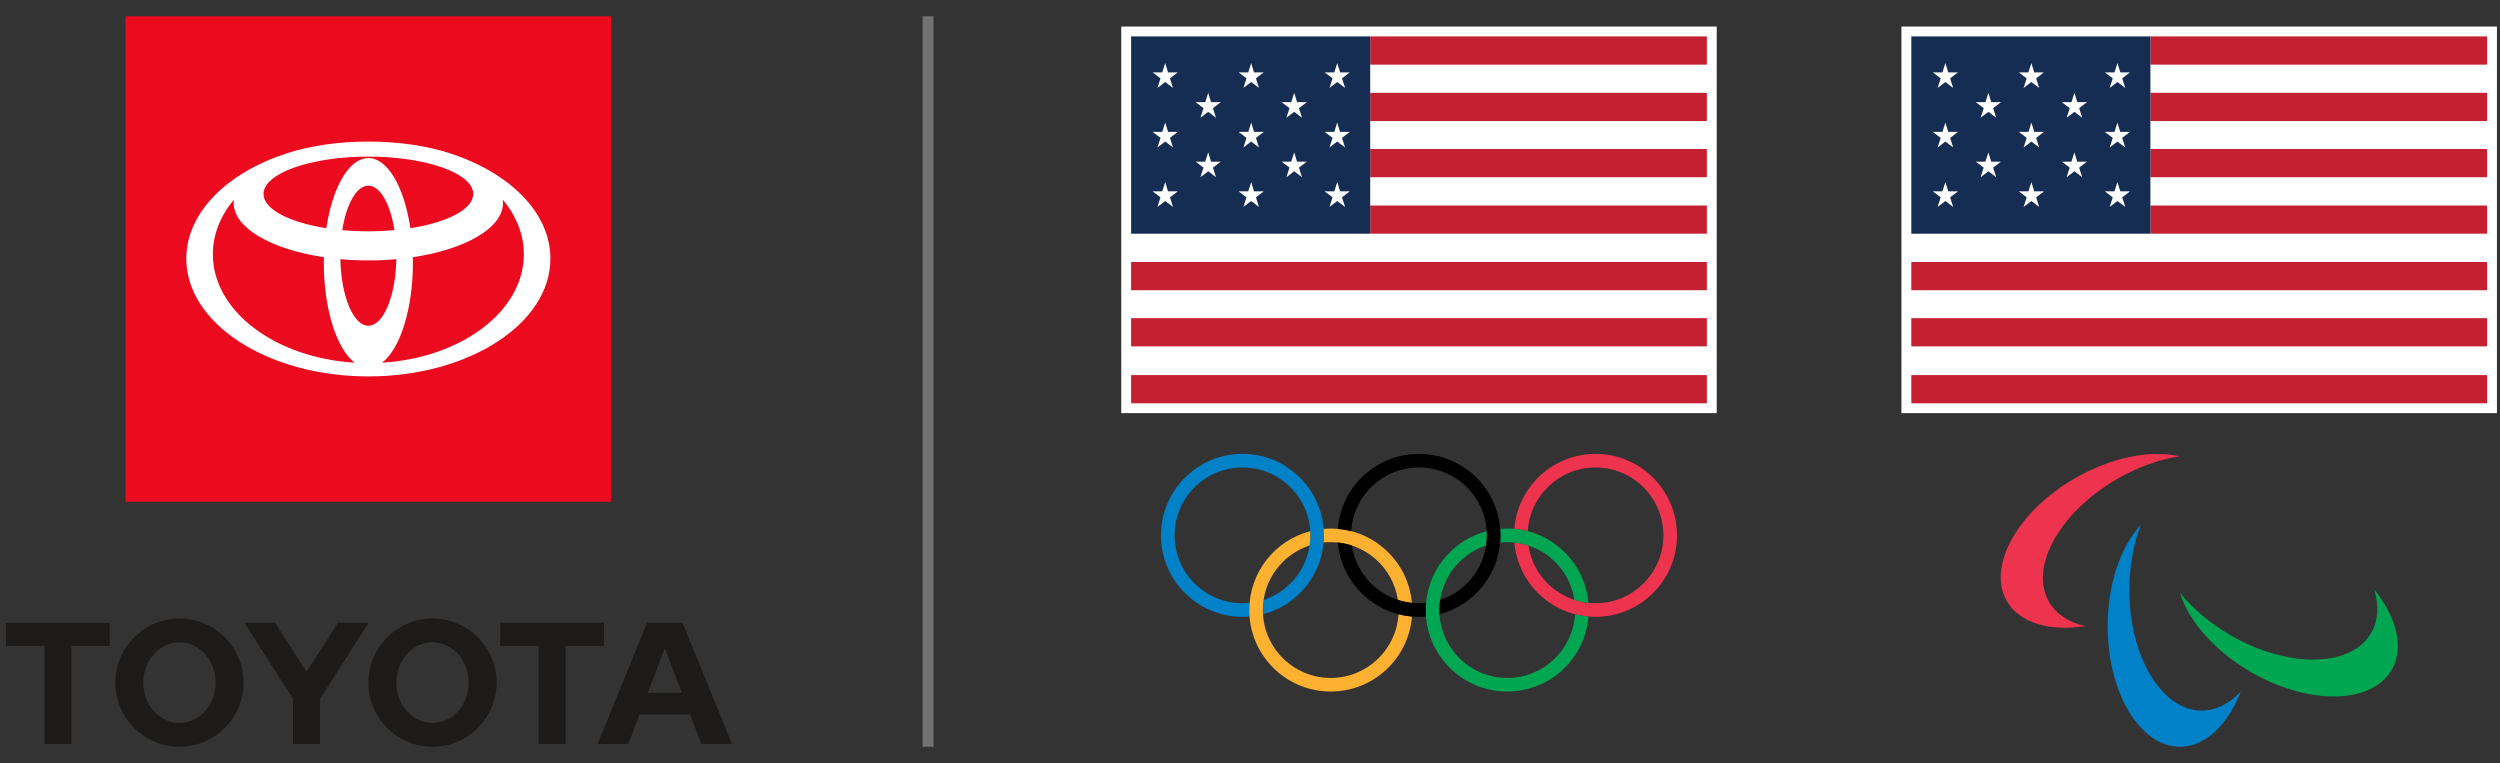 <?xml version="1.0" encoding="utf-8"?>
<!-- Generator: Adobe Illustrator 26.0.3, SVG Export Plug-In . SVG Version: 6.00 Build 0)  -->
<svg version="1.1" id="Layer_1" xmlns="http://www.w3.org/2000/svg" xmlns:xlink="http://www.w3.org/1999/xlink" x="0px" y="0px"
	 viewBox="0 0 154 47" style="enable-background:new 0 0 154 47;" xml:space="preserve">
<rect x="0" y="0" width="154" height="47" fill="#333333" stroke="none"/>
<style type="text/css">
	.st0{fill:#1C1B1A;}
	.st1{fill:#0081C8;}
	.st2{fill:#EE334E;}
	.st3{fill:#00A651;}
	.st4{fill:#FCB131;}
	.st5{fill:#FFFFFF;}
	.st6{fill:#C42032;}
	.st7{fill:#152C53;}
	.st8{fill:#EB0A1E;}
	.st9{fill:none;stroke:#717073;stroke-width:0.672;}
</style>
<path class="st0" d="M39.902,42.681l1.052-2.758l1.05,2.758H39.902z M42.045,38.357h-2.184l-3.052,7.478h1.892l0.695-1.825h3.113
	l0.695,1.825h1.891L42.045,38.357z M26.641,44.535c-1.232,0-2.23-1.112-2.23-2.484c0-1.372,0.997-2.485,2.23-2.485
	c1.23,0,2.229,1.113,2.229,2.485C28.87,43.423,27.871,44.535,26.641,44.535 M26.641,38.101c-2.182,0-3.95,1.769-3.95,3.95
	c0,2.181,1.769,3.949,3.95,3.949c2.18,0,3.95-1.768,3.95-3.949C30.591,39.869,28.821,38.101,26.641,38.101 M11.055,44.535
	c-1.23,0-2.229-1.112-2.229-2.484c0-1.372,0.998-2.485,2.229-2.485c1.232,0,2.23,1.113,2.23,2.485
	C13.286,43.423,12.287,44.535,11.055,44.535 M11.055,38.101c-2.181,0-3.948,1.769-3.948,3.95c0,2.181,1.767,3.949,3.948,3.949
	c2.181,0,3.95-1.768,3.95-3.949C15.005,39.869,13.237,38.101,11.055,38.101 M20.818,38.357l-1.935,3.026l-1.937-3.026h-1.893
	l2.996,4.69v2.789h1.666v-2.788l2.996-4.69H20.818z M37.207,38.357h-6.393v1.434h2.368v6.044h1.668v-6.044h2.357V38.357z
	 M0.365,39.791h2.369v6.044h1.667v-6.044h2.358v-1.434H0.365V39.791z"/>
<g>
	<g>
		<g>
			<path class="st1" d="M81.554,32.978c0-2.772-2.246-5.019-5.018-5.019c-2.772,0-5.019,2.247-5.019,5.019
				c0,2.772,2.247,5.019,5.019,5.019c0.146,0,0.291-0.007,0.434-0.019c-0.01-0.132-0.015-0.266-0.015-0.4
				c0-0.149,0.007-0.296,0.019-0.441c-0.144,0.015-0.29,0.023-0.437,0.023c-2.311,0-4.183-1.872-4.183-4.182
				c0-2.31,1.873-4.182,4.183-4.182c2.309,0,4.182,1.873,4.182,4.182c0,1.856-1.208,3.429-2.881,3.977
				c-0.031,0.203-0.046,0.412-0.046,0.624c0,0.087,0.003,0.173,0.008,0.258C79.958,37.277,81.554,35.314,81.554,32.978"/>
			<path class="st2" d="M103.303,32.978c0,2.772-2.247,5.019-5.019,5.019c-2.624,0-4.776-2.012-5-4.578
				c0.299,0.031,0.587,0.094,0.864,0.184c0.302,2.014,2.039,3.558,4.136,3.558c2.31,0,4.181-1.872,4.181-4.182
				c0-2.31-1.872-4.182-4.181-4.182c-2.223,0-4.042,1.734-4.174,3.924c-0.268-0.069-0.546-0.117-0.829-0.142
				c0.204-2.584,2.366-4.619,5.004-4.619C101.056,27.959,103.303,30.206,103.303,32.978"/>
			<path class="st3" d="M97.022,37.837c-0.133,2.189-1.951,3.924-4.176,3.924c-2.31,0-4.181-1.873-4.181-4.182
				c0-1.856,1.209-3.429,2.881-3.976c0.03-0.204,0.045-0.412,0.045-0.625c0-0.086-0.002-0.172-0.007-0.257
				c-2.16,0.56-3.757,2.523-3.757,4.859c0,2.771,2.247,5.019,5.019,5.019c2.638,0,4.8-2.034,5.004-4.619
				C97.566,37.955,97.289,37.907,97.022,37.837 M92.846,33.396c2.098,0,3.836,1.544,4.137,3.558c0.276,0.09,0.566,0.153,0.863,0.183
				c-0.223-2.565-2.375-4.578-5-4.578c-0.145,0-0.29,0.006-0.434,0.019c0.011,0.132,0.015,0.265,0.015,0.399
				c0,0.149-0.006,0.296-0.017,0.442C92.553,33.404,92.698,33.396,92.846,33.396"/>
			<path class="st4" d="M86.976,37.978c-0.204,2.585-2.366,4.62-5.003,4.62c-2.772,0-5.019-2.247-5.019-5.019
				c0-2.335,1.596-4.299,3.756-4.859c0.006,0.086,0.008,0.171,0.008,0.258c0,0.212-0.016,0.421-0.046,0.625
				c-1.673,0.547-2.881,2.12-2.881,3.976c0,2.31,1.873,4.182,4.182,4.182c2.223,0,4.041-1.735,4.175-3.924
				C86.415,37.907,86.692,37.955,86.976,37.978 M81.535,33.419c0.013-0.146,0.019-0.292,0.019-0.441c0-0.134-0.005-0.267-0.015-0.4
				c0.143-0.012,0.287-0.018,0.434-0.018c2.623,0,4.776,2.013,5,4.578c-0.298-0.031-0.587-0.093-0.864-0.183
				c-0.302-2.015-2.039-3.559-4.136-3.559C81.824,33.396,81.679,33.404,81.535,33.419"/>
			<path d="M87.409,37.161c-2.097,0-3.834-1.545-4.136-3.558c-0.276-0.09-0.565-0.153-0.864-0.184
				c0.223,2.566,2.377,4.578,4.999,4.578c0.147,0,0.291-0.006,0.434-0.019c-0.01-0.131-0.016-0.265-0.016-0.399
				c0-0.149,0.007-0.296,0.02-0.441C87.703,37.153,87.557,37.161,87.409,37.161 M87.409,27.959c-2.637,0-4.799,2.034-5.003,4.619
				c0.283,0.024,0.561,0.072,0.829,0.142c0.133-2.19,1.952-3.924,4.174-3.924c2.31,0,4.183,1.873,4.183,4.182
				c0,1.856-1.209,3.429-2.881,3.976c-0.031,0.204-0.047,0.413-0.047,0.625c0,0.087,0.003,0.173,0.008,0.258
				c2.161-0.56,3.756-2.523,3.756-4.859C92.428,30.206,90.182,27.959,87.409,27.959"/>
		</g>
		<g>
			<polygon class="st5" points="105.143,1.635 69.677,1.635 69.069,1.635 69.069,2.243 69.069,24.841 69.069,25.449 69.677,25.449 
				105.143,25.449 105.751,25.449 105.751,24.841 105.751,2.243 105.751,1.635 			"/>
			<rect x="84.405" y="2.243" class="st6" width="20.737" height="1.738"/>
			<rect x="84.405" y="5.719" class="st6" width="20.737" height="1.738"/>
			<rect x="84.405" y="9.179" class="st6" width="20.737" height="1.738"/>
			<rect x="84.405" y="12.66" class="st6" width="20.737" height="1.735"/>
			<rect x="69.677" y="16.14" class="st6" width="35.466" height="1.737"/>
			<rect x="69.677" y="19.598" class="st6" width="35.466" height="1.737"/>
			<rect x="69.677" y="23.106" class="st6" width="35.466" height="1.736"/>
			<rect x="69.677" y="2.243" class="st7" width="14.728" height="12.153"/>
			<polygon class="st5" points="71.951,4.458 72.551,4.458 72.07,4.826 72.255,5.416 71.777,5.053 71.297,5.416 71.486,4.826 
				71.001,4.458 71.593,4.458 71.777,3.885 			"/>
			<polygon class="st5" points="71.954,8.125 72.553,8.125 72.07,8.494 72.256,9.084 71.776,8.721 71.297,9.084 71.488,8.494 
				71.001,8.125 71.597,8.125 71.776,7.548 			"/>
			<polygon class="st5" points="71.951,11.788 72.551,11.788 72.07,12.156 72.255,12.746 71.777,12.384 71.297,12.746 
				71.486,12.156 71.001,11.788 71.593,11.788 71.777,11.216 			"/>
			<polygon class="st5" points="77.247,4.458 77.849,4.458 77.367,4.826 77.552,5.416 77.074,5.053 76.595,5.416 76.784,4.826 
				76.299,4.458 76.89,4.458 77.074,3.885 			"/>
			<polygon class="st5" points="77.251,8.125 77.85,8.125 77.367,8.494 77.554,9.084 77.073,8.721 76.595,9.084 76.785,8.494 
				76.299,8.125 76.895,8.125 77.073,7.548 			"/>
			<polygon class="st5" points="77.247,11.788 77.849,11.788 77.367,12.156 77.552,12.746 77.074,12.384 76.595,12.746 
				76.784,12.156 76.299,11.788 76.89,11.788 77.074,11.216 			"/>
			<polygon class="st5" points="82.551,4.458 83.147,4.458 82.667,4.825 82.858,5.416 82.374,5.053 81.896,5.416 82.085,4.825 
				81.596,4.458 82.194,4.458 82.374,3.885 			"/>
			<polygon class="st5" points="82.547,8.125 83.147,8.125 82.665,8.494 82.856,9.083 82.371,8.721 81.895,9.083 82.086,8.494 
				81.596,8.125 82.195,8.125 82.371,7.548 			"/>
			<polygon class="st5" points="82.551,11.787 83.147,11.787 82.667,12.157 82.858,12.747 82.374,12.384 81.896,12.747 
				82.085,12.157 81.596,11.787 82.194,11.787 82.374,11.212 			"/>
			<polygon class="st5" points="74.603,6.293 75.201,6.293 74.718,6.663 74.905,7.252 74.425,6.89 73.946,7.252 74.137,6.663 
				73.65,6.293 74.245,6.293 74.425,5.718 			"/>
			<polygon class="st5" points="74.599,9.957 75.2,9.957 74.718,10.325 74.904,10.915 74.426,10.552 73.946,10.915 74.135,10.325 
				73.649,9.957 74.241,9.957 74.426,9.384 			"/>
			<polygon class="st5" points="79.901,6.293 80.499,6.293 80.016,6.663 80.203,7.252 79.723,6.89 79.243,7.252 79.434,6.663 
				78.947,6.293 79.543,6.293 79.723,5.718 			"/>
			<polygon class="st5" points="79.896,9.957 80.498,9.957 80.016,10.325 80.201,10.915 79.724,10.552 79.244,10.915 79.432,10.325 
				78.947,9.957 79.539,9.957 79.724,9.384 			"/>
		</g>
	</g>
	<g>
		<g>
			<polygon class="st5" points="153.204,1.635 117.737,1.635 117.129,1.635 117.129,2.243 117.129,24.842 117.129,25.449 
				117.737,25.449 153.204,25.449 153.811,25.449 153.811,24.842 153.811,2.243 153.811,1.635 			"/>
			<rect x="132.465" y="2.243" class="st6" width="20.738" height="1.738"/>
			<rect x="132.465" y="5.719" class="st6" width="20.738" height="1.738"/>
			<rect x="132.465" y="9.179" class="st6" width="20.738" height="1.738"/>
			<rect x="132.465" y="12.66" class="st6" width="20.738" height="1.735"/>
			<rect x="117.737" y="16.14" class="st6" width="35.466" height="1.737"/>
			<rect x="117.737" y="19.599" class="st6" width="35.466" height="1.737"/>
			<rect x="117.737" y="23.106" class="st6" width="35.466" height="1.736"/>
			<rect x="117.737" y="2.243" class="st7" width="14.728" height="12.153"/>
			<polygon class="st5" points="120.011,4.458 120.611,4.458 120.13,4.826 120.315,5.416 119.837,5.053 119.357,5.416 
				119.546,4.826 119.061,4.458 119.653,4.458 119.837,3.885 			"/>
			<polygon class="st5" points="120.014,8.125 120.613,8.125 120.13,8.494 120.316,9.084 119.836,8.721 119.357,9.084 
				119.548,8.494 119.061,8.125 119.657,8.125 119.836,7.548 			"/>
			<polygon class="st5" points="120.011,11.788 120.611,11.788 120.13,12.156 120.315,12.746 119.837,12.384 119.357,12.746 
				119.546,12.156 119.061,11.788 119.653,11.788 119.837,11.216 			"/>
			<polygon class="st5" points="125.308,4.458 125.91,4.458 125.427,4.826 125.613,5.416 125.134,5.053 124.655,5.416 
				124.844,4.826 124.359,4.458 124.95,4.458 125.134,3.885 			"/>
			<polygon class="st5" points="125.311,8.125 125.91,8.125 125.427,8.494 125.614,9.084 125.133,8.721 124.655,9.084 
				124.845,8.494 124.359,8.125 124.955,8.125 125.133,7.548 			"/>
			<polygon class="st5" points="125.308,11.788 125.91,11.788 125.427,12.156 125.613,12.746 125.134,12.384 124.655,12.746 
				124.844,12.156 124.359,11.788 124.95,11.788 125.134,11.216 			"/>
			<polygon class="st5" points="130.612,4.458 131.207,4.458 130.727,4.825 130.918,5.416 130.434,5.053 129.956,5.416 
				130.146,4.825 129.656,4.458 130.254,4.458 130.434,3.885 			"/>
			<polygon class="st5" points="130.607,8.125 131.207,8.125 130.725,8.494 130.916,9.084 130.432,8.721 129.955,9.084 
				130.146,8.494 129.657,8.125 130.255,8.125 130.432,7.548 			"/>
			<polygon class="st5" points="130.612,11.787 131.207,11.787 130.727,12.157 130.918,12.747 130.434,12.384 129.956,12.747 
				130.146,12.157 129.656,11.787 130.254,11.787 130.434,11.212 			"/>
			<polygon class="st5" points="122.663,6.293 123.261,6.293 122.778,6.663 122.966,7.252 122.485,6.89 122.006,7.252 
				122.197,6.663 121.71,6.293 122.306,6.293 122.485,5.718 			"/>
			<polygon class="st5" points="122.659,9.957 123.261,9.957 122.779,10.325 122.964,10.915 122.486,10.552 122.006,10.915 
				122.195,10.325 121.71,9.957 122.301,9.957 122.486,9.384 			"/>
			<polygon class="st5" points="127.961,6.293 128.559,6.293 128.076,6.663 128.263,7.252 127.783,6.89 127.304,7.252 
				127.494,6.663 127.007,6.293 127.603,6.293 127.783,5.718 			"/>
			<polygon class="st5" points="127.956,9.957 128.559,9.957 128.076,10.325 128.261,10.915 127.784,10.552 127.304,10.915 
				127.492,10.325 127.008,9.957 127.599,9.957 127.784,9.384 			"/>
		</g>
		<g>
			<g>
				<path class="st2" d="M134.253,28.107c-1.759-0.405-4.162,0.041-6.431,1.351c-3.551,2.05-5.432,5.439-4.202,7.57
					c0.786,1.361,2.652,1.879,4.823,1.541c-0.993-0.229-1.781-0.728-2.225-1.497c-1.23-2.131,0.651-5.52,4.202-7.57
					C131.702,28.762,133.026,28.298,134.253,28.107"/>
				<path class="st3" d="M134.284,36.512c0.529,1.726,2.116,3.584,4.386,4.894c3.551,2.05,7.427,1.985,8.657-0.146
					c0.786-1.361,0.301-3.237-1.077-4.948c0.298,0.974,0.26,1.907-0.184,2.676c-1.23,2.131-5.106,2.196-8.657,0.146
					C136.127,38.394,135.063,37.479,134.284,36.512"/>
				<path class="st1" d="M131.876,32.331c-1.23,1.321-2.045,3.625-2.045,6.245c0,4.1,1.994,7.424,4.455,7.424
					c1.572,0,2.954-1.357,3.746-3.407c-0.695,0.746-1.522,1.179-2.409,1.179c-2.46,0-4.454-3.324-4.454-7.424
					C131.168,34.868,131.428,33.489,131.876,32.331"/>
			</g>
		</g>
	</g>
</g>
<g>
	<g>
		<rect x="7.737" y="1" class="st8" width="29.907" height="29.907"/>
		<path class="st5" d="M27.678,9.431c-1.388-0.446-3.115-0.71-4.987-0.71c-1.872,0-3.599,0.264-4.988,0.71
			c-3.692,1.187-6.228,3.651-6.228,6.5c0,4.007,5.021,7.256,11.216,7.256c6.193,0,11.214-3.249,11.214-7.256
			C33.906,13.082,31.369,10.618,27.678,9.431 M22.691,20.066c-0.924,0-1.679-1.817-1.724-4.101c0.556,0.05,1.132,0.077,1.724,0.077
			c0.591,0,1.167-0.027,1.723-0.077C24.37,18.249,23.615,20.066,22.691,20.066 M21.084,14.177c0.252-1.603,0.876-2.738,1.607-2.738
			c0.73,0,1.354,1.135,1.606,2.738c-0.513,0.046-1.051,0.072-1.606,0.072C22.136,14.249,21.598,14.224,21.084,14.177 M25.28,14.056
			c-0.375-2.516-1.392-4.32-2.588-4.32c-1.196,0-2.214,1.804-2.589,4.32c-2.278-0.356-3.871-1.165-3.871-2.108
			c0-1.271,2.892-2.301,6.46-2.301c3.567,0,6.459,1.03,6.459,2.301C29.15,12.891,27.558,13.701,25.28,14.056 M13.112,15.665
			c0-1.228,0.473-2.379,1.298-3.37c-0.009,0.069-0.015,0.138-0.015,0.208c0,1.545,2.321,2.859,5.557,3.341
			c-0.003,0.117-0.004,0.234-0.004,0.352c0,2.873,0.797,5.306,1.899,6.145C16.952,22.042,13.112,19.168,13.112,15.665
			 M23.536,22.341c1.101-0.839,1.898-3.272,1.898-6.145c0-0.118-0.001-0.235-0.004-0.352c3.235-0.483,5.556-1.796,5.556-3.341
			c0-0.07-0.006-0.139-0.015-0.208c0.825,0.99,1.298,2.141,1.298,3.37C32.269,19.168,28.43,22.042,23.536,22.341"/>
	</g>
</g>
<line class="st9" x1="57.168" y1="1" x2="57.168" y2="46"/>
<g>
</g>
<g>
</g>
<g>
</g>
<g>
</g>
<g>
</g>
<g>
</g>
<g>
</g>
<g>
</g>
<g>
</g>
<g>
</g>
<g>
</g>
<g>
</g>
<g>
</g>
<g>
</g>
<g>
</g>
</svg>
